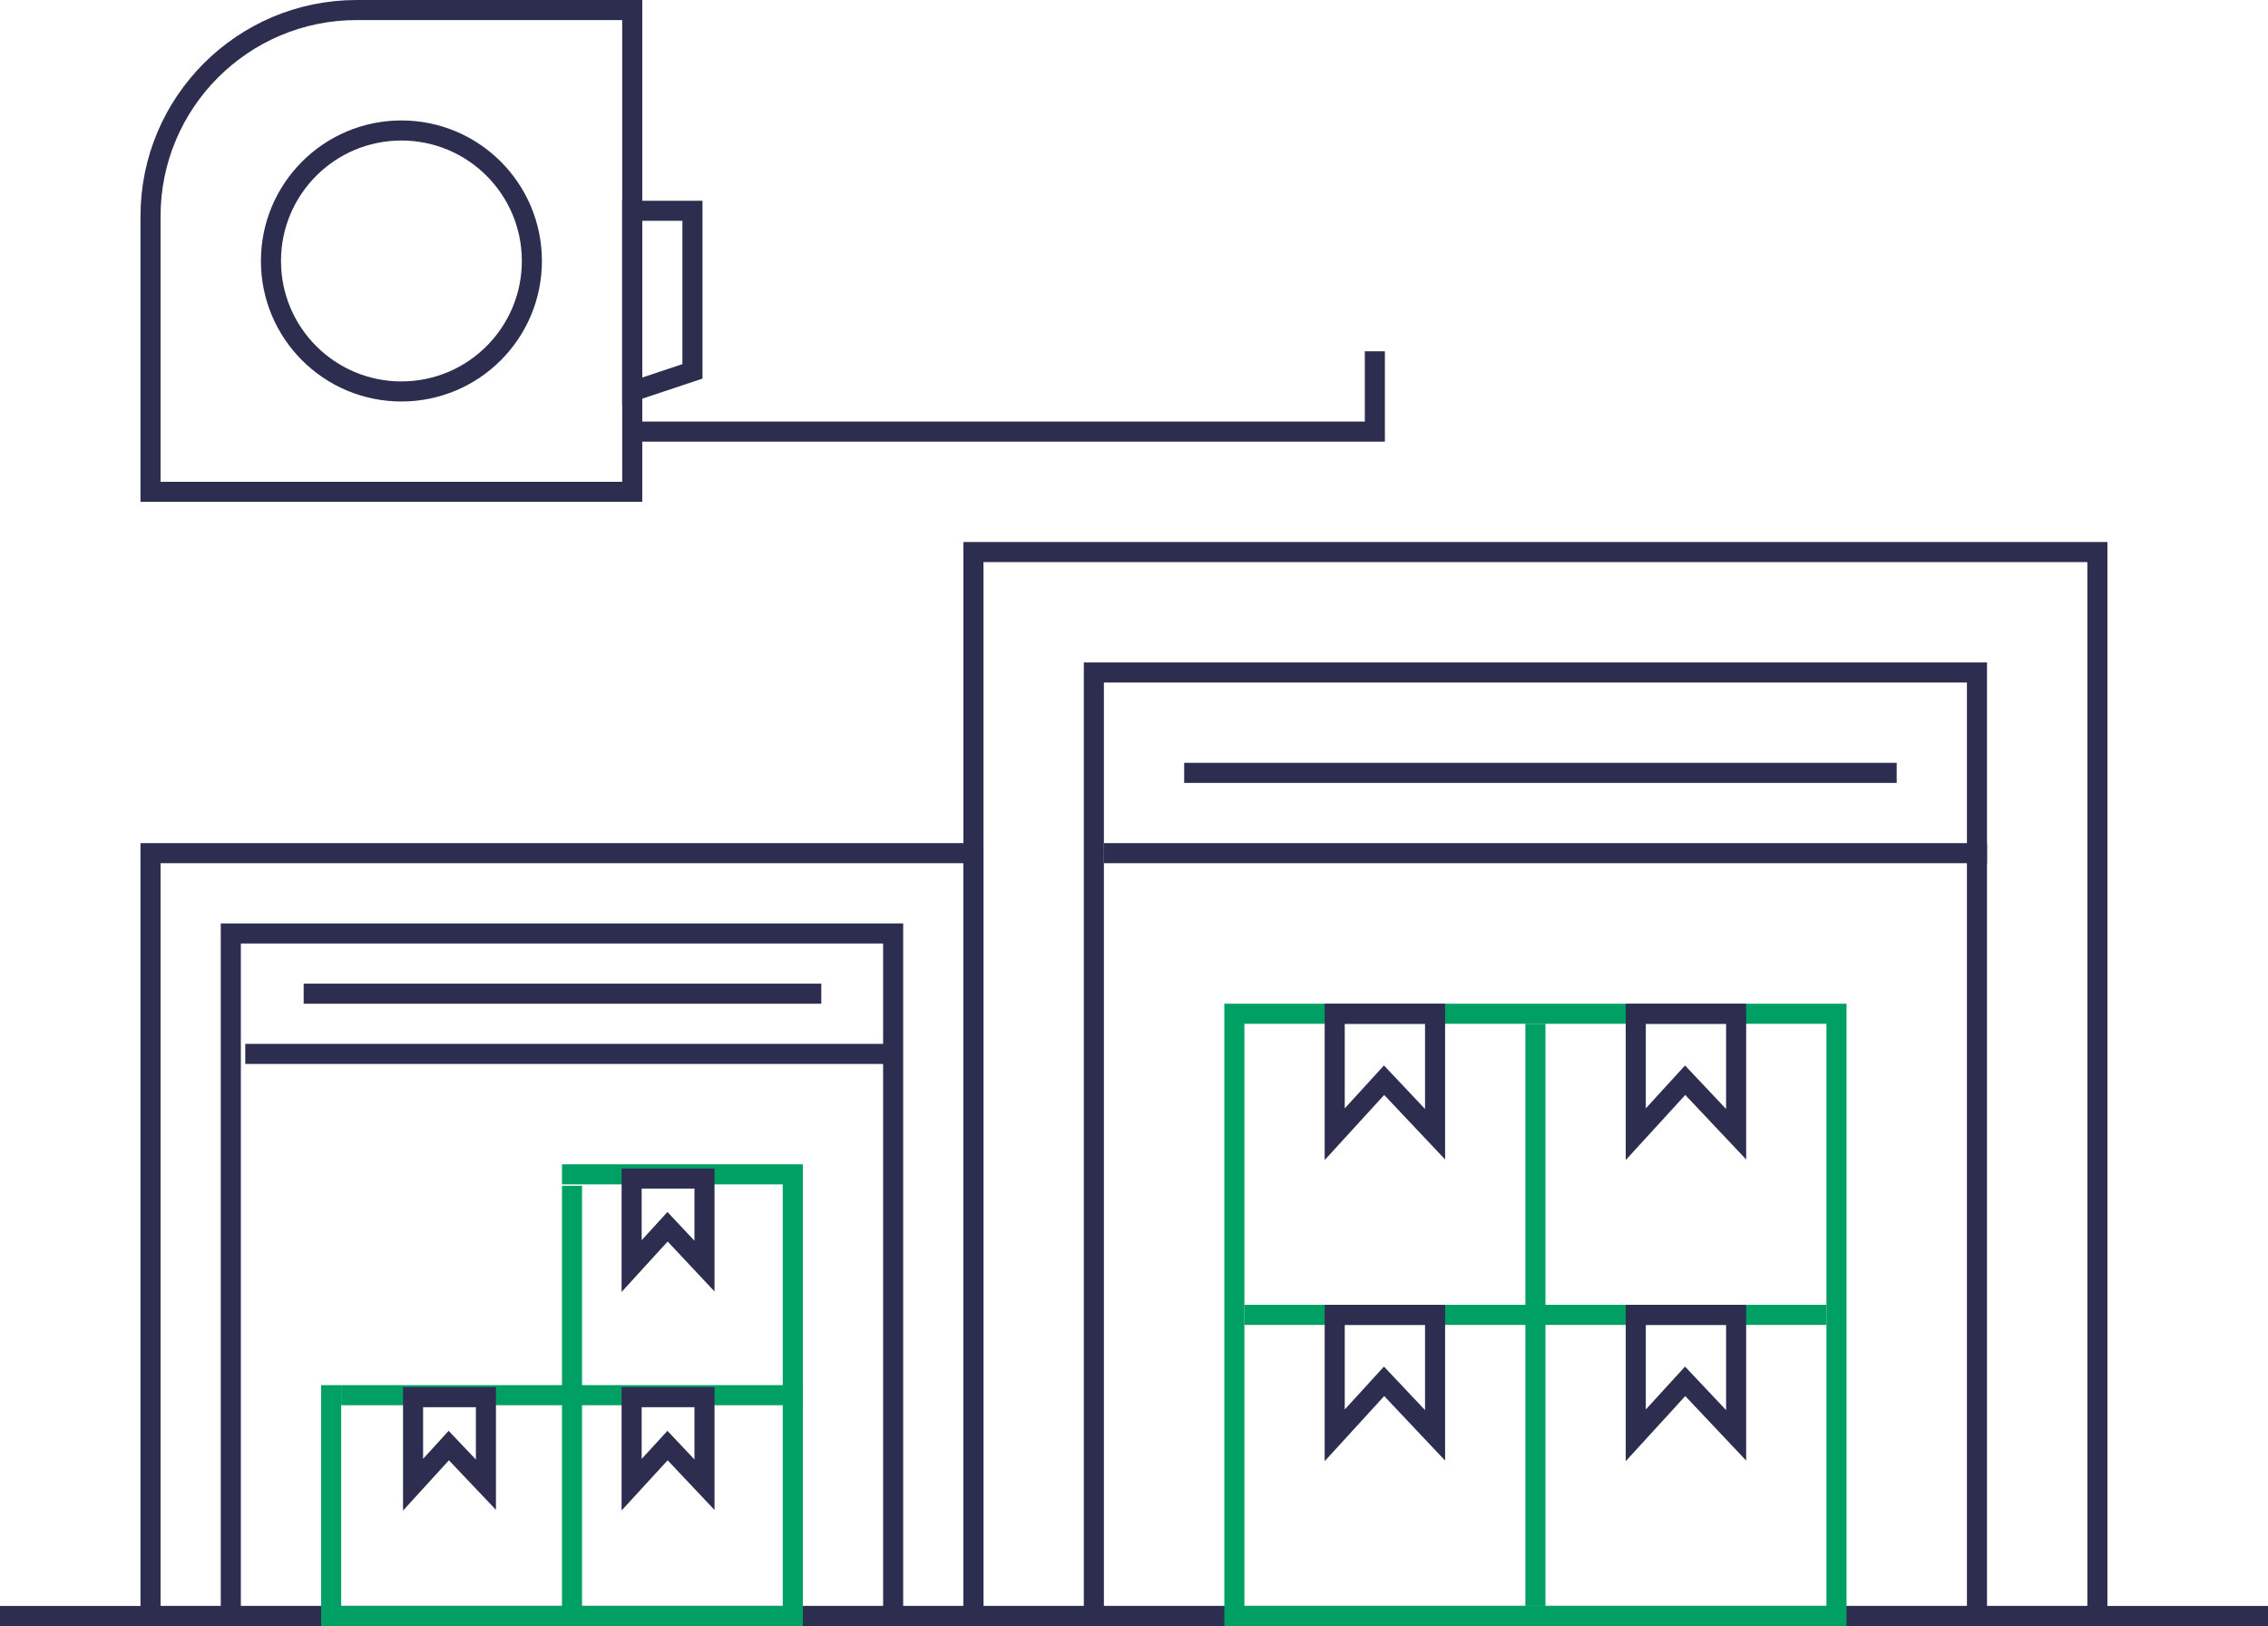 <?xml version="1.0" encoding="UTF-8"?>
<svg xmlns="http://www.w3.org/2000/svg" viewBox="0 0 113 81">
  <defs>
    <style>
      .cls-1 {
        stroke: #00a065;
      }

      .cls-1, .cls-2 {
        fill: none;
        stroke-miterlimit: 10;
      }

      .cls-2 {
        stroke: #2d2d4f;
      }
    </style>
  </defs>
  <g id="_лой_1" data-name="Слой 1"/>
  <g id="_лой_2" data-name="Слой 2">
    <g id="_лой_1-2" data-name="Слой 1">
      <g>
        <line class="cls-2" y1="80.5" x2="113" y2="80.5"/>
        <line class="cls-2" x1="55" y1="42.5" x2="99" y2="42.5"/>
        <line class="cls-2" x1="59" y1="38.5" x2="94.5" y2="38.5"/>
        <rect class="cls-2" x="48.5" y="27.5" width="56" height="53"/>
        <polyline class="cls-2" points="54.5 80.5 54.5 33.5 98.5 33.5 98.5 80.5"/>
        <g>
          <rect class="cls-1" x="61.5" y="50.5" width="30" height="30"/>
          <line class="cls-1" x1="76.5" y1="51" x2="76.5" y2="80"/>
          <line class="cls-1" x1="91" y1="65.5" x2="62" y2="65.5"/>
          <polygon class="cls-2" points="68.96 53.81 71.5 56.5 71.5 50.5 66.5 50.5 66.5 56.5 68.96 53.81"/>
          <polygon class="cls-2" points="83.96 53.81 86.5 56.5 86.5 50.5 81.5 50.5 81.5 56.5 83.96 53.81"/>
          <polygon class="cls-2" points="68.96 68.81 71.5 71.5 71.5 65.5 66.5 65.5 66.5 71.5 68.96 68.81"/>
          <polygon class="cls-2" points="83.96 68.81 86.5 71.5 86.5 65.5 81.5 65.5 81.5 71.5 83.96 68.81"/>
        </g>
        <line class="cls-2" x1="12.22" y1="52.5" x2="44.18" y2="52.5"/>
        <line class="cls-2" x1="15.13" y1="49.5" x2="40.92" y2="49.5"/>
        <rect class="cls-2" x="7.5" y="42.5" width="41" height="38"/>
        <polyline class="cls-2" points="11.5 80.5 11.5 46.5 44.5 46.5 44.5 80.5"/>
        <polyline class="cls-1" points="28 58.5 39.5 58.5 39.5 80.5 16.5 80.5 16.5 69"/>
        <line class="cls-1" x1="28.5" y1="59.07" x2="28.5" y2="80.14"/>
        <line class="cls-1" x1="40" y1="69.5" x2="17" y2="69.5"/>
        <polygon class="cls-2" points="33.26 61.11 35.1 63.07 35.1 58.71 31.47 58.71 31.47 63.07 33.26 61.11"/>
        <polygon class="cls-2" points="22.36 72.01 24.21 73.96 24.21 69.6 20.58 69.6 20.58 73.96 22.36 72.01"/>
        <polygon class="cls-2" points="33.26 72.01 35.1 73.96 35.1 69.6 31.47 69.6 31.47 73.96 33.26 72.01"/>
        <path class="cls-2" d="M7.5,.5H31.5V14.23c0,5.67-4.6,10.27-10.27,10.27H7.5V.5h0Z" transform="translate(39 25) rotate(-180)"/>
        <polyline class="cls-2" points="68.5 17.5 68.5 21.5 31.5 21.5"/>
        <polygon class="cls-2" points="31.5 19.5 34.5 18.5 34.5 10.5 31.5 10.5 31.5 19.5"/>
        <circle class="cls-2" cx="20" cy="13" r="6.5"/>
      </g>
    </g>
  </g>
</svg>